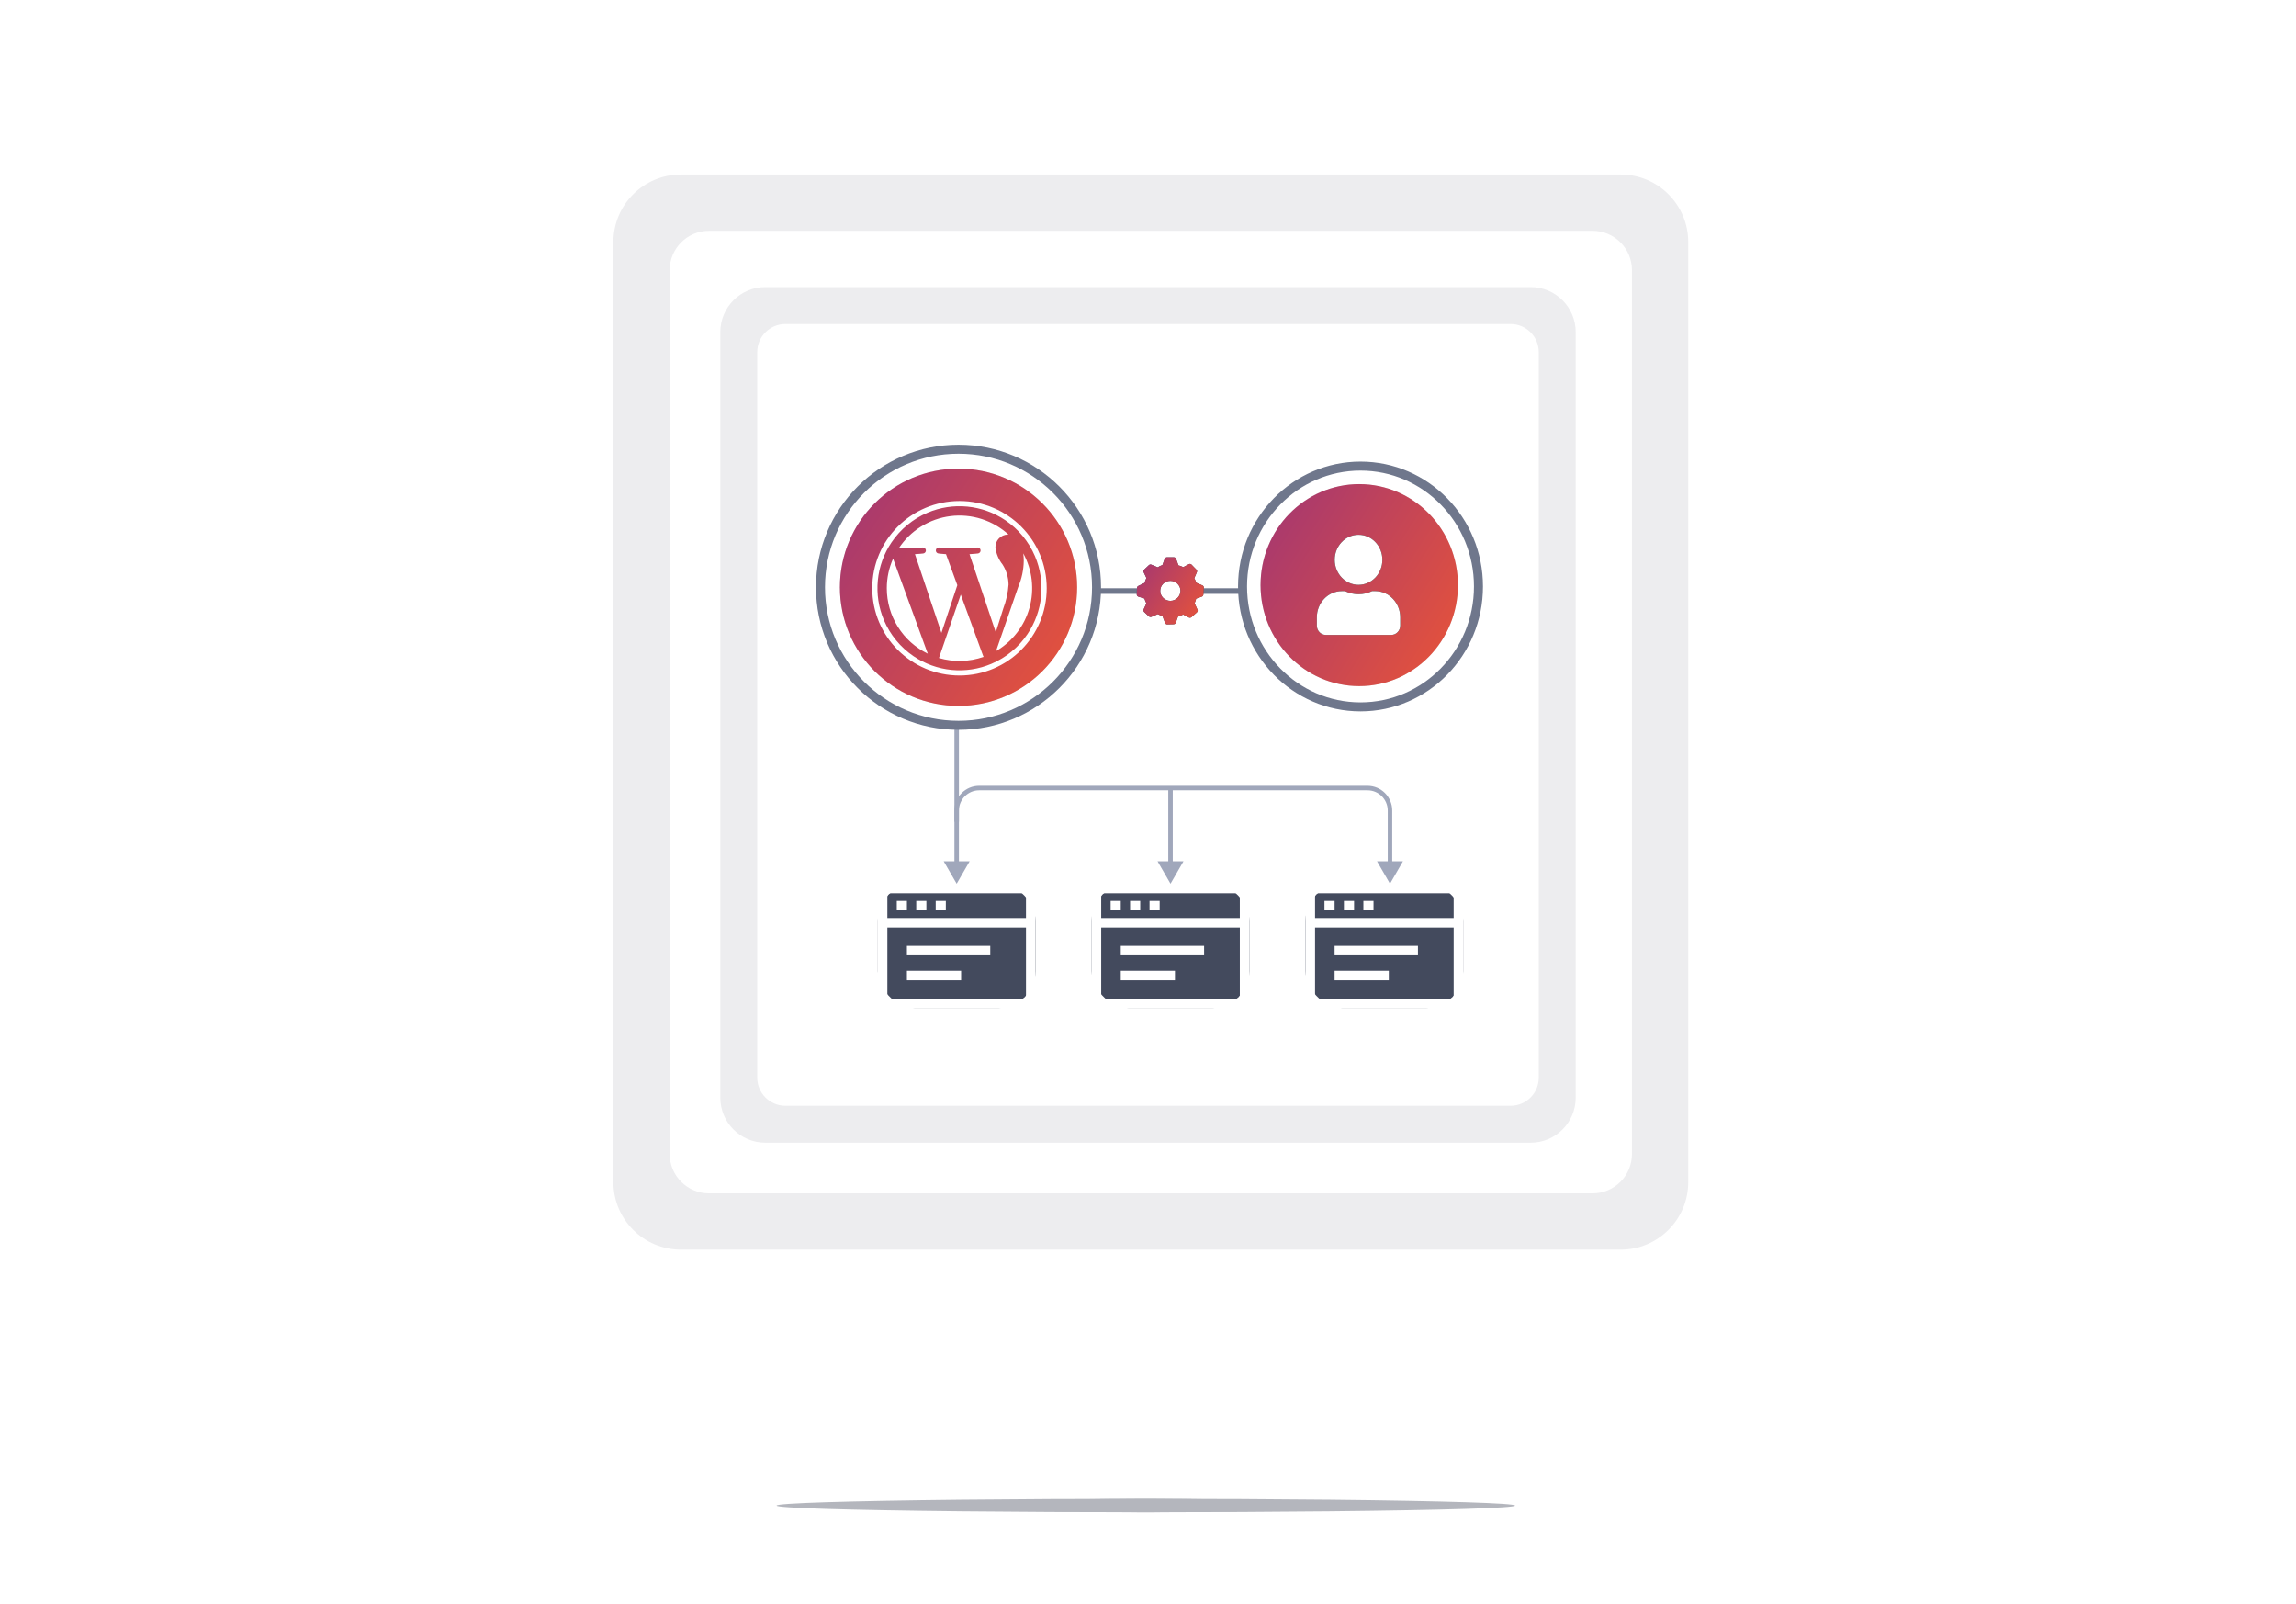 <?xml version="1.0" encoding="UTF-8"?> <svg xmlns="http://www.w3.org/2000/svg" width="408" height="285" viewBox="0 0 408 285" fill="none"><path d="M0 16.91C0 8.074 7.163 0.91 16 0.91H392C400.837 0.91 408 8.074 408 16.91V284.84H0V16.91Z" fill="white"></path><path fill-rule="evenodd" clip-rule="evenodd" d="M290 48C290 44.134 286.866 41 283 41H126C122.134 41 119 44.134 119 48V205C119 208.866 122.134 212 126 212H283C286.866 212 290 208.866 290 205V48ZM121 31C114.373 31 109 36.373 109 43V210C109 216.627 114.373 222 121 222H288C294.627 222 300 216.627 300 210V43C300 36.373 294.627 31 288 31H121Z" fill="#EDEDEF"></path><path fill-rule="evenodd" clip-rule="evenodd" d="M273.439 62.561C273.439 59.8 271.2 57.561 268.439 57.561H139.561C136.8 57.561 134.561 59.8 134.561 62.561V191.439C134.561 194.2 136.8 196.439 139.561 196.439H268.439C271.2 196.439 273.439 194.2 273.439 191.439V62.561ZM136 51C131.582 51 128 54.582 128 59V195C128 199.418 131.582 203 136 203H272C276.418 203 280 199.418 280 195V59C280 54.582 276.418 51 272 51H136Z" fill="#EDEDEF"></path><path d="M170 157L172.309 153H167.691L170 157ZM247 157L249.309 153H244.691L247 157ZM174 140.4H243V139.6H174V140.4ZM169.6 144V153.4H170.4V144H169.6ZM246.6 144V153.4H247.4V144H246.6ZM243 140.4C244.988 140.4 246.6 142.012 246.6 144H247.4C247.4 141.57 245.43 139.6 243 139.6V140.4ZM174 139.6C171.57 139.6 169.6 141.57 169.6 144H170.4C170.4 142.012 172.012 140.4 174 140.4V139.6Z" fill="#A0A7BB"></path><path d="M170 129L170 146" stroke="#A0A7BB" stroke-width="0.8"></path><path d="M208 157L210.309 153L205.691 153L208 157ZM207.6 140L207.6 153.4L208.4 153.4L208.4 140L207.6 140Z" fill="#A0A7BB"></path><path d="M203 105L195 105" stroke="#6F778C"></path><path d="M221 105L213 105" stroke="#6F778C"></path><ellipse cx="208.449" cy="104.729" rx="3.472" ry="3.645" fill="white"></ellipse><g clip-path="url(#clip0_5782_136)"><path d="M208.601 99C208.776 99 208.933 99.109 208.992 99.272L209.413 100.438C209.563 100.476 209.693 100.514 209.802 100.553C209.921 100.595 210.076 100.661 210.267 100.75L211.247 100.231C211.327 100.189 211.418 100.173 211.508 100.187C211.597 100.201 211.679 100.244 211.742 100.309L212.604 101.2C212.719 101.319 212.751 101.492 212.686 101.643L212.227 102.72C212.303 102.86 212.364 102.98 212.41 103.08C212.461 103.188 212.522 103.339 212.596 103.533L213.667 103.992C213.828 104.06 213.928 104.221 213.917 104.393L213.838 105.63C213.833 105.71 213.804 105.787 213.755 105.851C213.707 105.915 213.64 105.964 213.564 105.99L212.55 106.351C212.521 106.491 212.49 106.611 212.458 106.712C212.406 106.868 212.347 107.022 212.281 107.173L212.79 108.299C212.826 108.378 212.836 108.467 212.818 108.552C212.8 108.637 212.755 108.714 212.69 108.772L211.721 109.637C211.657 109.694 211.578 109.73 211.493 109.74C211.408 109.751 211.322 109.735 211.247 109.694L210.248 109.165C210.092 109.248 209.931 109.321 209.765 109.384L209.329 109.547L208.942 110.62C208.913 110.698 208.861 110.766 208.793 110.815C208.725 110.863 208.644 110.89 208.56 110.892L207.428 110.918C207.342 110.92 207.258 110.895 207.187 110.848C207.115 110.8 207.061 110.731 207.03 110.651L206.573 109.443C206.417 109.39 206.263 109.333 206.111 109.271C205.986 109.217 205.863 109.158 205.742 109.096L204.61 109.58C204.536 109.612 204.453 109.621 204.374 109.607C204.294 109.593 204.22 109.556 204.16 109.501L203.323 108.715C203.26 108.657 203.217 108.58 203.201 108.496C203.184 108.413 203.194 108.326 203.23 108.248L203.717 107.187C203.653 107.062 203.593 106.934 203.537 106.804C203.473 106.645 203.413 106.483 203.358 106.32L202.292 105.996C202.205 105.969 202.129 105.915 202.077 105.842C202.024 105.768 201.997 105.679 202 105.589L202.041 104.444C202.045 104.369 202.068 104.297 202.109 104.235C202.15 104.172 202.208 104.122 202.275 104.09L203.394 103.553C203.446 103.363 203.491 103.214 203.531 103.107C203.587 102.963 203.65 102.821 203.718 102.683L203.233 101.658C203.196 101.58 203.185 101.492 203.201 101.408C203.217 101.323 203.26 101.246 203.323 101.187L204.159 100.397C204.218 100.341 204.291 100.304 204.37 100.289C204.45 100.275 204.532 100.284 204.606 100.315L205.737 100.782C205.862 100.699 205.975 100.63 206.078 100.577C206.2 100.512 206.364 100.444 206.569 100.371L206.962 99.273C206.992 99.193 207.045 99.124 207.115 99.075C207.185 99.026 207.268 99 207.353 99H208.601ZM207.973 103.183C206.98 103.183 206.175 103.978 206.175 104.96C206.175 105.942 206.98 106.738 207.973 106.738C208.966 106.738 209.771 105.942 209.771 104.96C209.771 103.978 208.966 103.183 207.973 103.183Z" fill="#41485A"></path><path d="M208.601 99C208.776 99 208.933 99.109 208.992 99.272L209.413 100.438C209.563 100.476 209.693 100.514 209.802 100.553C209.921 100.595 210.076 100.661 210.267 100.75L211.247 100.231C211.327 100.189 211.418 100.173 211.508 100.187C211.597 100.201 211.679 100.244 211.742 100.309L212.604 101.2C212.719 101.319 212.751 101.492 212.686 101.643L212.227 102.72C212.303 102.86 212.364 102.98 212.41 103.08C212.461 103.188 212.522 103.339 212.596 103.533L213.667 103.992C213.828 104.06 213.928 104.221 213.917 104.393L213.838 105.63C213.833 105.71 213.804 105.787 213.755 105.851C213.707 105.915 213.64 105.964 213.564 105.99L212.55 106.351C212.521 106.491 212.49 106.611 212.458 106.712C212.406 106.868 212.347 107.022 212.281 107.173L212.79 108.299C212.826 108.378 212.836 108.467 212.818 108.552C212.8 108.637 212.755 108.714 212.69 108.772L211.721 109.637C211.657 109.694 211.578 109.73 211.493 109.74C211.408 109.751 211.322 109.735 211.247 109.694L210.248 109.165C210.092 109.248 209.931 109.321 209.765 109.384L209.329 109.547L208.942 110.62C208.913 110.698 208.861 110.766 208.793 110.815C208.725 110.863 208.644 110.89 208.56 110.892L207.428 110.918C207.342 110.92 207.258 110.895 207.187 110.848C207.115 110.8 207.061 110.731 207.03 110.651L206.573 109.443C206.417 109.39 206.263 109.333 206.111 109.271C205.986 109.217 205.863 109.158 205.742 109.096L204.61 109.58C204.536 109.612 204.453 109.621 204.374 109.607C204.294 109.593 204.22 109.556 204.16 109.501L203.323 108.715C203.26 108.657 203.217 108.58 203.201 108.496C203.184 108.413 203.194 108.326 203.23 108.248L203.717 107.187C203.653 107.062 203.593 106.934 203.537 106.804C203.473 106.645 203.413 106.483 203.358 106.32L202.292 105.996C202.205 105.969 202.129 105.915 202.077 105.842C202.024 105.768 201.997 105.679 202 105.589L202.041 104.444C202.045 104.369 202.068 104.297 202.109 104.235C202.15 104.172 202.208 104.122 202.275 104.09L203.394 103.553C203.446 103.363 203.491 103.214 203.531 103.107C203.587 102.963 203.65 102.821 203.718 102.683L203.233 101.658C203.196 101.58 203.185 101.492 203.201 101.408C203.217 101.323 203.26 101.246 203.323 101.187L204.159 100.397C204.218 100.341 204.291 100.304 204.37 100.289C204.45 100.275 204.532 100.284 204.606 100.315L205.737 100.782C205.862 100.699 205.975 100.63 206.078 100.577C206.2 100.512 206.364 100.444 206.569 100.371L206.962 99.273C206.992 99.193 207.045 99.124 207.115 99.075C207.185 99.026 207.268 99 207.353 99H208.601ZM207.973 103.183C206.98 103.183 206.175 103.978 206.175 104.96C206.175 105.942 206.98 106.738 207.973 106.738C208.966 106.738 209.771 105.942 209.771 104.96C209.771 103.978 208.966 103.183 207.973 103.183Z" fill="url(#paint0_linear_5782_136)"></path></g><circle cx="170.328" cy="104.328" r="24.528" stroke="#6F778C" stroke-width="1.6"></circle><circle cx="170.328" cy="104.327" r="21.077" fill="#D9D9D9"></circle><circle cx="170.328" cy="104.327" r="21.077" fill="url(#paint1_linear_5782_136)"></circle><path d="M157.584 104.5C157.583 106.926 158.266 109.303 159.554 111.359C160.841 113.415 162.682 115.066 164.864 116.125L158.701 99.241C157.963 100.896 157.582 102.688 157.584 104.5ZM170.728 105.63L166.851 116.891C169.453 117.657 172.23 117.585 174.789 116.685C174.753 116.628 174.722 116.568 174.696 116.506L170.728 105.63ZM179.22 103.847C179.203 102.584 178.834 101.351 178.155 100.286C177.461 99.412 177.022 98.364 176.886 97.257C176.871 96.665 177.09 96.091 177.497 95.662C177.904 95.231 178.464 94.98 179.056 94.963C179.113 94.963 179.168 94.971 179.222 94.975C177.843 93.712 176.206 92.763 174.424 92.195C172.643 91.626 170.759 91.452 168.903 91.683C167.047 91.914 165.264 92.545 163.676 93.534C162.089 94.522 160.734 95.843 159.707 97.406C160.011 97.415 160.296 97.421 160.54 97.421C161.89 97.421 163.981 97.257 163.981 97.257C164.118 97.253 164.251 97.302 164.353 97.394C164.455 97.485 164.518 97.613 164.529 97.749C164.539 97.886 164.497 98.022 164.411 98.128C164.324 98.235 164.2 98.304 164.064 98.322C164.064 98.322 163.364 98.402 162.586 98.444L167.29 112.434L170.117 103.956L168.104 98.444C167.408 98.402 166.749 98.32 166.749 98.32C166.616 98.3 166.495 98.23 166.411 98.124C166.327 98.018 166.287 97.885 166.297 97.75C166.307 97.616 166.368 97.49 166.467 97.399C166.566 97.307 166.696 97.257 166.831 97.257C166.831 97.257 168.964 97.421 170.233 97.421C171.583 97.421 173.676 97.257 173.676 97.257C173.746 97.251 173.816 97.26 173.883 97.282C173.949 97.303 174.011 97.338 174.064 97.384C174.118 97.429 174.161 97.485 174.193 97.548C174.225 97.61 174.244 97.678 174.249 97.748C174.255 97.818 174.246 97.888 174.225 97.955C174.203 98.022 174.168 98.084 174.123 98.137C174.077 98.19 174.021 98.234 173.959 98.266C173.896 98.297 173.828 98.316 173.758 98.322C173.758 98.322 173.058 98.402 172.281 98.444L176.948 112.329L178.281 108.105C178.802 106.741 179.118 105.304 179.22 103.847ZM181.922 99.632C181.9 101.223 181.566 102.795 180.939 104.258L176.995 115.665C179.904 113.972 182.038 111.211 182.942 107.968C183.846 104.726 183.449 101.259 181.835 98.305C181.894 98.743 181.922 99.188 181.922 99.632ZM170.5 89C161.939 89 155 95.939 155 104.5C155 113.061 161.939 120 170.5 120C179.061 120 186 113.061 186 104.5C186 95.939 179.061 89 170.5 89ZM176.171 117.926C173.939 118.871 171.505 119.243 169.093 119.008C166.68 118.773 164.364 117.939 162.355 116.582C160.012 115.001 158.177 112.774 157.074 110.171C156.129 107.939 155.757 105.505 155.992 103.092C156.226 100.679 157.06 98.363 158.418 96.355C159.999 94.012 162.226 92.178 164.829 91.076C167.061 90.13 169.494 89.758 171.907 89.993C174.32 90.227 176.636 91.061 178.645 92.418C180.988 93.999 182.823 96.226 183.926 98.829C184.871 101.061 185.243 103.495 185.008 105.908C184.774 108.321 183.94 110.637 182.582 112.645C181.001 114.989 178.774 116.823 176.171 117.926Z" fill="white"></path><path d="M262.724 104.189C262.724 116.016 253.325 125.578 241.762 125.578C230.2 125.578 220.8 116.016 220.8 104.189C220.8 92.361 230.2 82.8 241.762 82.8C253.325 82.8 262.724 92.361 262.724 104.189Z" stroke="#6F778C" stroke-width="1.6"></path><ellipse cx="241.536" cy="103.944" rx="17.536" ry="17.944" fill="#D9D9D9"></ellipse><ellipse cx="241.536" cy="103.944" rx="17.536" ry="17.944" fill="url(#paint2_linear_5782_136)"></ellipse><path d="M241.412 103.895C243.752 103.895 245.648 101.904 245.648 99.447C245.648 96.991 243.752 95 241.412 95C239.073 95 237.177 96.991 237.177 99.447C237.177 101.904 239.073 103.895 241.412 103.895ZM244.377 105.006H243.824C243.09 105.361 242.272 105.562 241.412 105.562C240.552 105.562 239.738 105.361 239 105.006H238.447C235.992 105.006 234 107.098 234 109.676V111.121C234 112.042 234.711 112.789 235.588 112.789H247.236C248.113 112.789 248.824 112.042 248.824 111.121V109.676C248.824 107.098 246.832 105.006 244.377 105.006Z" fill="black"></path><path d="M241.412 103.895C243.752 103.895 245.648 101.904 245.648 99.447C245.648 96.991 243.752 95 241.412 95C239.073 95 237.177 96.991 237.177 99.447C237.177 101.904 239.073 103.895 241.412 103.895ZM244.377 105.006H243.824C243.09 105.361 242.272 105.562 241.412 105.562C240.552 105.562 239.738 105.361 239 105.006H238.447C235.992 105.006 234 107.098 234 109.676V111.121C234 112.042 234.711 112.789 235.588 112.789H247.236C248.113 112.789 248.824 112.042 248.824 111.121V109.676C248.824 107.098 246.832 105.006 244.377 105.006Z" fill="white"></path><g filter="url(#filter0_f_5782_136)"><ellipse cx="203.614" cy="267.457" rx="65.614" ry="1.193" fill="#B4B6BD"></ellipse></g><g filter="url(#filter1_f_5782_136)"><ellipse cx="203.6" cy="267.457" rx="29.6" ry="1.193" fill="#B4B6BD"></ellipse></g><rect x="156" y="157" width="28" height="22.05" rx="6.512" fill="#434A5D"></rect><path d="M158.263 179.083H181.737C182.987 179.081 183.998 178.07 184 176.82V159.263C183.998 158.013 182.987 157.001 181.737 157H158.263C157.013 157.001 156.001 158.013 156 159.263V176.82C156.001 178.07 157.013 179.081 158.263 179.083ZM181.739 177.398H158.263C157.944 177.394 157.688 177.137 157.684 176.82V164.778H182.316V176.82C182.312 177.137 182.056 177.394 181.737 177.398H181.739ZM158.263 158.684H181.737C182.056 158.688 182.311 158.945 182.315 159.263V163.093H157.684V159.263C157.688 158.945 157.944 158.688 158.263 158.684ZM161.158 161.73L159.358 161.732V160.047H161.158V161.73ZM164.616 161.73L162.815 161.732V160.047H164.616V161.73ZM168.074 161.73L166.273 161.732V160.047H168.075L168.074 161.73ZM161.158 168.036H175.969V169.722H161.158V168.036ZM161.158 172.457L170.79 172.456V174.14H161.158V172.457Z" fill="white"></path><rect x="194" y="157" width="28" height="22.05" rx="6.512" fill="#434A5D"></rect><path d="M196.263 179.083H219.737C220.987 179.081 221.998 178.07 222 176.82V159.263C221.998 158.013 220.987 157.001 219.737 157H196.263C195.013 157.001 194.001 158.013 194 159.263V176.82C194.001 178.07 195.013 179.081 196.263 179.083ZM219.739 177.398H196.263C195.944 177.394 195.688 177.137 195.684 176.82V164.778H220.316V176.82C220.312 177.137 220.056 177.394 219.737 177.398H219.739ZM196.263 158.684H219.737C220.056 158.688 220.311 158.945 220.315 159.263V163.093H195.684V159.263C195.688 158.945 195.944 158.688 196.263 158.684ZM199.158 161.73L197.358 161.732V160.047H199.158V161.73ZM202.616 161.73L200.815 161.732V160.047H202.616V161.73ZM206.074 161.73L204.273 161.732V160.047H206.075L206.074 161.73ZM199.158 168.036H213.969V169.722H199.158V168.036ZM199.158 172.457L208.79 172.456V174.14H199.158V172.457Z" fill="white"></path><rect x="232" y="157" width="28" height="22.05" rx="6.512" fill="#434A5D"></rect><path d="M234.263 179.083H257.737C258.987 179.081 259.998 178.07 260 176.82V159.263C259.998 158.013 258.987 157.001 257.737 157H234.263C233.013 157.001 232.001 158.013 232 159.263V176.82C232.001 178.07 233.013 179.081 234.263 179.083ZM257.739 177.398H234.263C233.944 177.394 233.688 177.137 233.684 176.82V164.778H258.316V176.82C258.312 177.137 258.056 177.394 257.737 177.398H257.739ZM234.263 158.684H257.737C258.056 158.688 258.311 158.945 258.315 159.263V163.093H233.684V159.263C233.688 158.945 233.944 158.688 234.263 158.684ZM237.158 161.73L235.358 161.732V160.047H237.158V161.73ZM240.616 161.73L238.815 161.732V160.047H240.616V161.73ZM244.074 161.73L242.273 161.732V160.047H244.075L244.074 161.73ZM237.158 168.036H251.969V169.722H237.158V168.036ZM237.158 172.457L246.79 172.456V174.14H237.158V172.457Z" fill="white"></path><defs><filter id="filter0_f_5782_136" x="132" y="260.264" width="143.228" height="14.386" filterUnits="userSpaceOnUse" color-interpolation-filters="sRGB"><feFlood flood-opacity="0" result="BackgroundImageFix"></feFlood><feBlend mode="normal" in="SourceGraphic" in2="BackgroundImageFix" result="shape"></feBlend><feGaussianBlur stdDeviation="3" result="effect1_foregroundBlur_5782_136"></feGaussianBlur></filter><filter id="filter1_f_5782_136" x="168" y="260.264" width="71.201" height="14.386" filterUnits="userSpaceOnUse" color-interpolation-filters="sRGB"><feFlood flood-opacity="0" result="BackgroundImageFix"></feFlood><feBlend mode="normal" in="SourceGraphic" in2="BackgroundImageFix" result="shape"></feBlend><feGaussianBlur stdDeviation="3" result="effect1_foregroundBlur_5782_136"></feGaussianBlur></filter><linearGradient id="paint0_linear_5782_136" x1="202" y1="103.011" x2="213.475" y2="110.453" gradientUnits="userSpaceOnUse"><stop stop-color="#AB3A6C"></stop><stop offset="0.99" stop-color="#E6533A"></stop></linearGradient><linearGradient id="paint1_linear_5782_136" x1="149.25" y1="97.436" x2="189.84" y2="123.759" gradientUnits="userSpaceOnUse"><stop stop-color="#AB3A6C"></stop><stop offset="0.99" stop-color="#E6533A"></stop></linearGradient><linearGradient id="paint2_linear_5782_136" x1="224" y1="98.078" x2="258.226" y2="119.769" gradientUnits="userSpaceOnUse"><stop stop-color="#AB3A6C"></stop><stop offset="0.99" stop-color="#E6533A"></stop></linearGradient><clipPath id="clip0_5782_136"><rect width="11.918" height="11.918" fill="white" transform="translate(202 99)"></rect></clipPath></defs></svg> 
